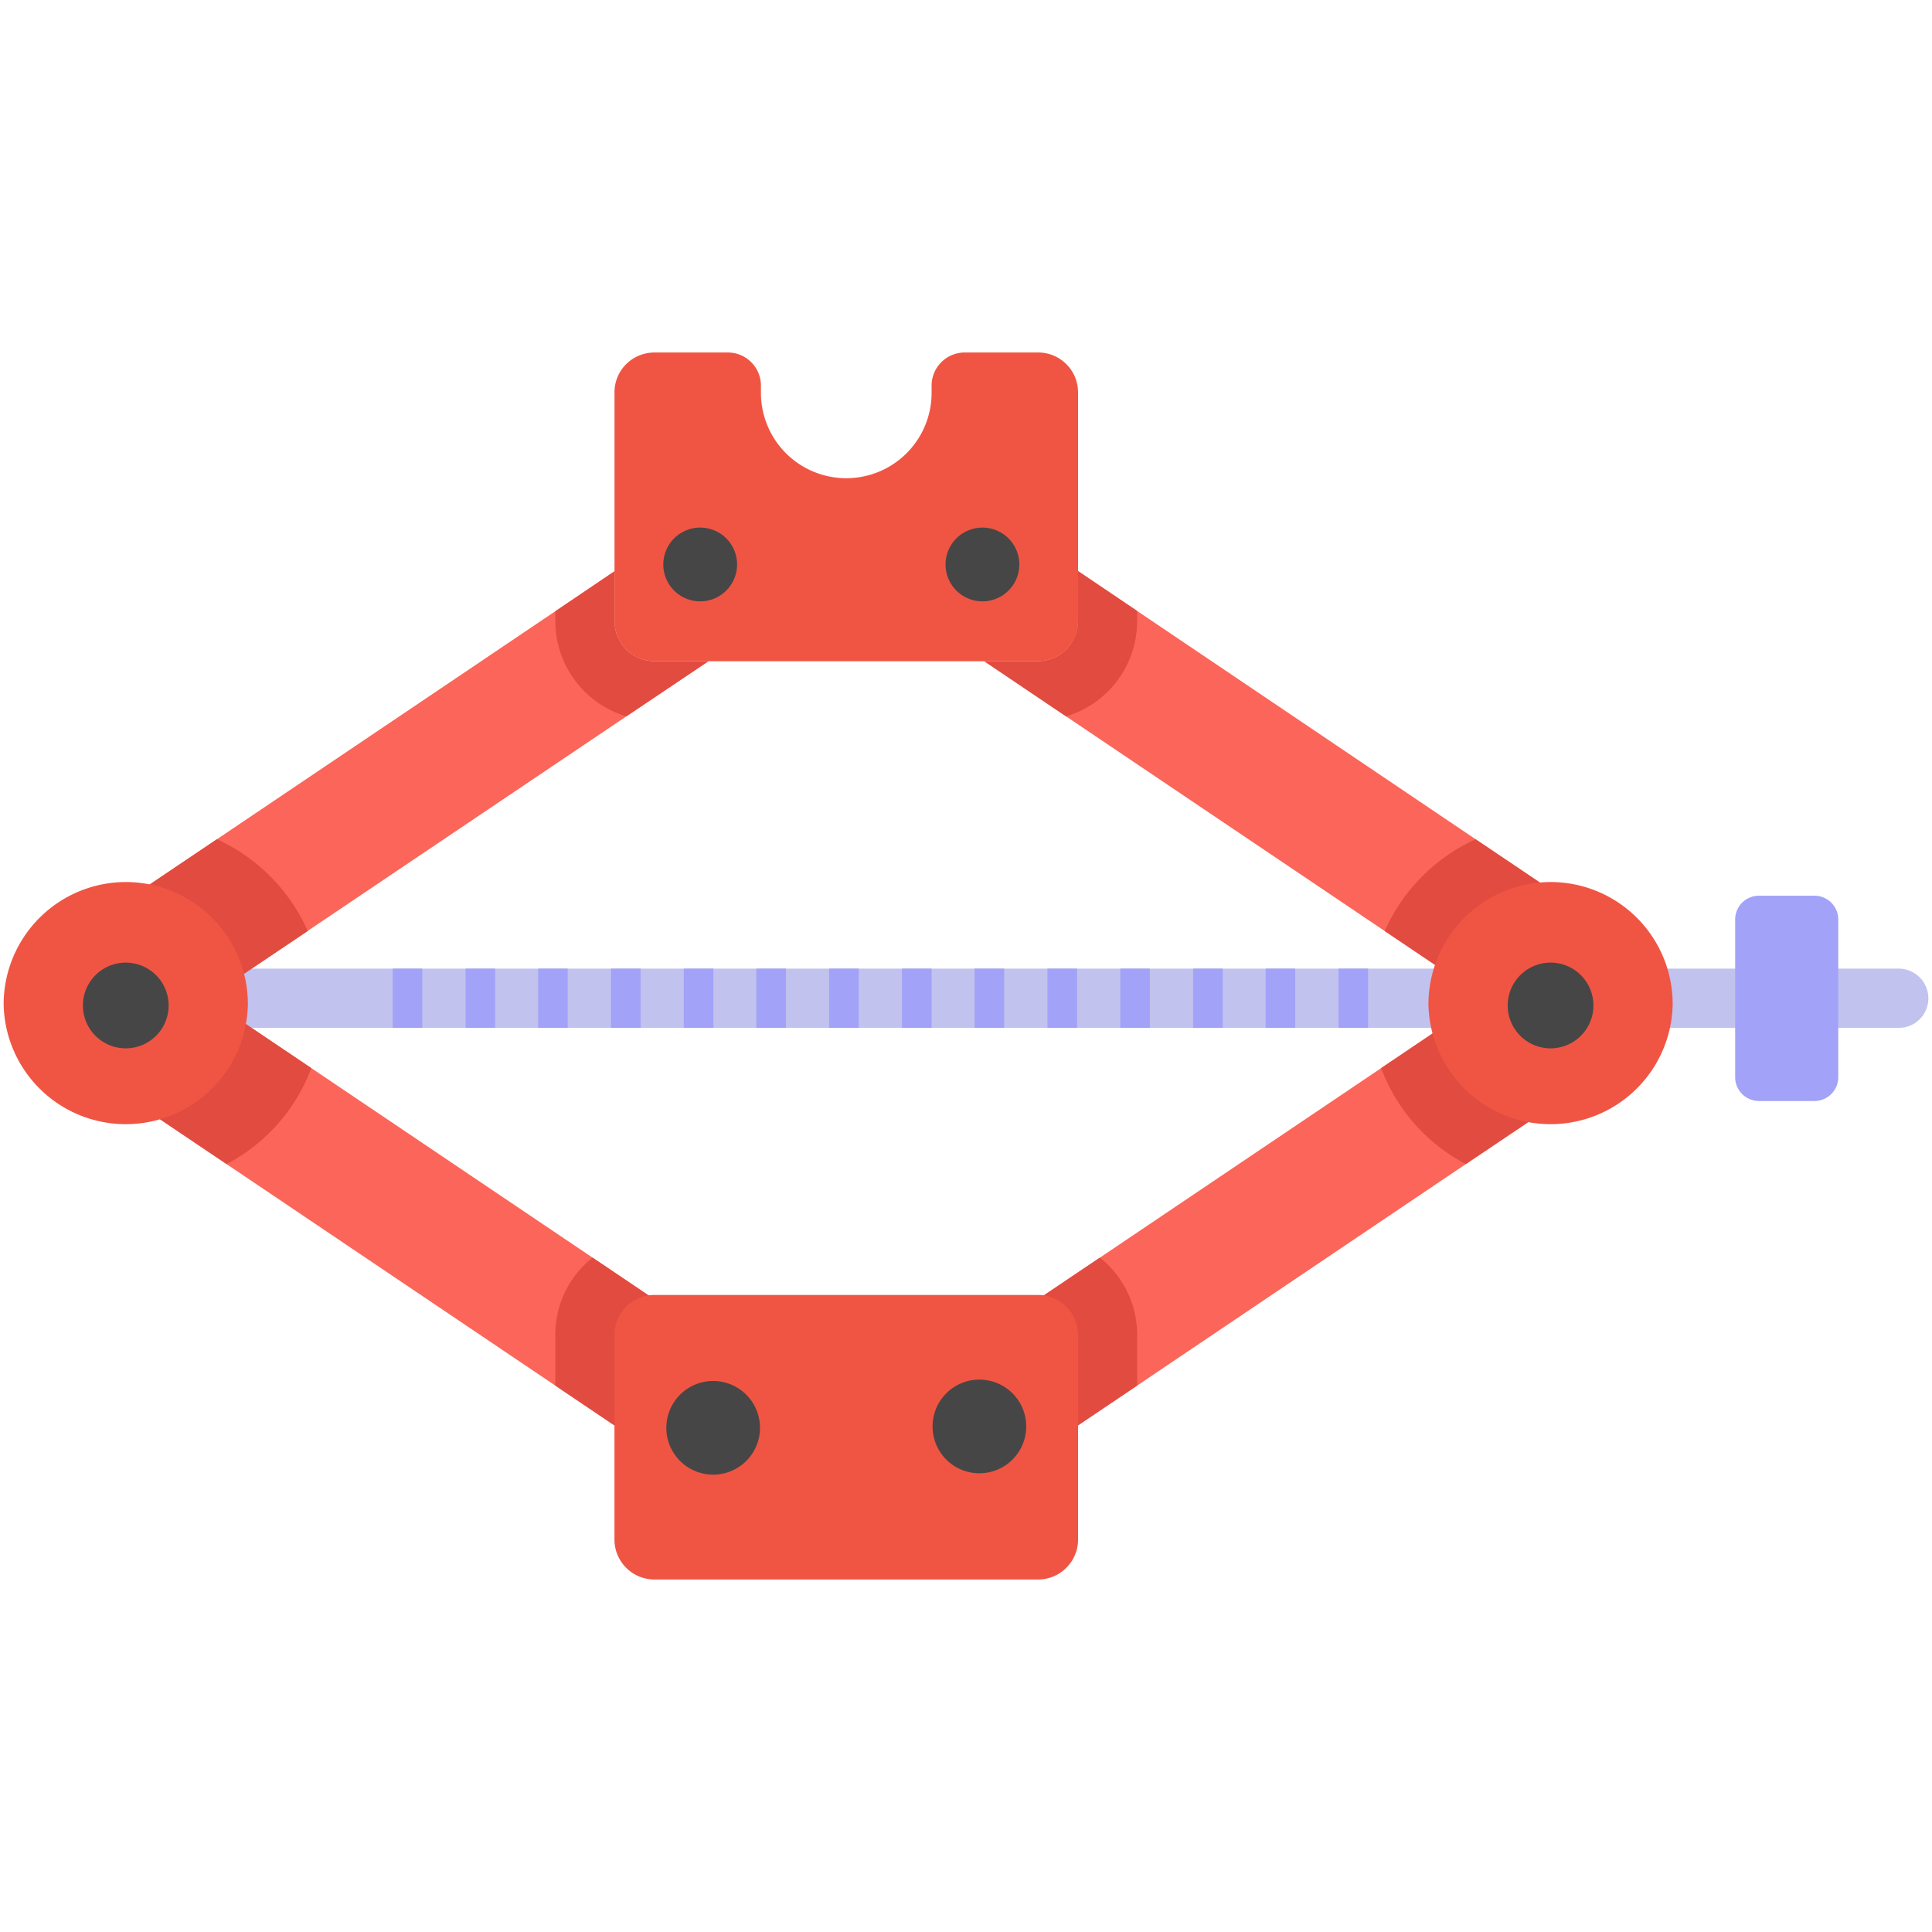 <svg xmlns="http://www.w3.org/2000/svg" version="1.1" xmlns:xlink="http://www.w3.org/1999/xlink" width="512" height="512" x="0" y="0" viewBox="0 0 53 53" style="enable-background:new 0 0 512 512" xml:space="preserve"><g transform="matrix(1.1,0,0,1.1,-2.65,-2.65)"><path fill="#c2c2ef" d="M50.5 27.305a.736.736 0 0 1-.738.738H5.542a.736.736 0 0 1-.738-.738.74.74 0 0 1 .738-.739h44.22a.74.74 0 0 1 .738.739z" opacity="1" data-original="#c2c2ef"></path><path fill="#fc6559" d="m43.16 25.998-3.951-2.659-8.44-5.693-1.478-.997v1.248a1 1 0 0 1-.997 1.004h-1.336l2.038 1.373 7.946 5.354 2.496 1.677-2.585 1.742-7.015 4.727-6.329 4.26-6.321-4.26-9.6-6.47 10.442-7.03 2.045-1.373h-1.344a1 1 0 0 1-.997-1.004v-1.241l-1.476.997-12.385 8.345a1.573 1.573 0 0 0 0 2.621l12.385 8.345 6.365 4.29c.266.185.576.273.886.273.31 0 .613-.088.886-.273l6.373-4.29 8.197-5.524 4.195-2.82c.435-.296.694-.784.694-1.315 0-.525-.259-1.02-.694-1.307z" opacity="1" data-original="#fc6559"></path><path fill="#e24b40" d="M43.854 27.305c0 .531-.259 1.019-.694 1.314l-4.195 2.821a4.476 4.476 0 0 1-2.112-2.393l2.585-1.742-2.496-1.677a4.536 4.536 0 0 1 2.267-2.289l3.95 2.659c.436.288.695.782.695 1.307zM3.172 27.305c0 .531.258 1.019.694 1.314l4.195 2.821a4.476 4.476 0 0 0 2.112-2.393l-2.585-1.742 2.496-1.677a4.536 4.536 0 0 0-2.267-2.289l-3.95 2.659a1.566 1.566 0 0 0-.695 1.307z" opacity="1" data-original="#e24b40"></path><path fill="#f05543" d="M44.124 27.454a3.046 3.046 0 0 1-6.091 0 3.051 3.051 0 0 1 3.048-3.048 3.046 3.046 0 0 1 3.043 3.048z" opacity="1" data-original="#f05543"></path><path fill="#474646" d="M42.147 27.453a1.069 1.069 0 1 1-2.137-.002 1.069 1.069 0 0 1 2.137.002z" opacity="1" data-original="#474646"></path><path fill="#e24b40" d="M30.768 35.701v1.263l-6.373 4.29a1.565 1.565 0 0 1-.886.273c-.31 0-.62-.088-.886-.273l-6.365-4.29V35.7c0-.783.361-1.477.93-1.927l6.321 4.26 6.329-4.26c.568.45.93 1.144.93 1.927z" opacity="1" data-original="#e24b40"></path><path fill="#f05543" d="M29.295 35.7v5.103c0 .55-.447.997-.997.997H18.73a.997.997 0 0 1-.997-.997v-5.102c0-.55.446-.997.997-.997h9.567c.55 0 .997.446.997.997z" opacity="1" data-original="#f05543"></path><path fill="#e24b40" d="M18.731 18.9h1.344l-2.045 1.374a2.48 2.48 0 0 1-1.772-2.377v-.244l1.476-.997v1.24a1 1 0 0 0 .997 1.005zM30.768 17.646v.25a2.479 2.479 0 0 1-1.772 2.378l-2.038-1.373h1.336a1 1 0 0 0 .997-1.004v-1.248z" opacity="1" data-original="#e24b40"></path><path fill="#f05543" d="M29.295 12.193V17.9c0 .55-.45 1-1 1h-9.56c-.558 0-1.001-.45-1.001-1v-5.707c0-.55.443-.993 1-.993h1.825c.457 0 .827.37.827.827v.18a2.128 2.128 0 0 0 4.256 0v-.18c0-.457.37-.827.828-.827H28.3c.549 0 .994.445.994.993zM8.591 27.454a3.046 3.046 0 0 1-6.091 0 3.051 3.051 0 0 1 3.049-3.048 3.046 3.046 0 0 1 3.042 3.048z" opacity="1" data-original="#f05543"></path><path fill="#a2a2f9" d="M48.253 25.341v3.932a.594.594 0 0 1-.594.594h-1.383a.594.594 0 0 1-.594-.594v-3.932c0-.328.266-.594.594-.594h1.383c.328 0 .594.266.594.594z" opacity="1" data-original="#a2a2f9"></path><path fill="#474646" d="M27.83 16.49a.92.92 0 1 1-1.84-.007.92.92 0 0 1 1.84.007zM20.791 16.49a.92.92 0 1 1-1.84-.007.92.92 0 0 1 1.84.007zM6.614 27.453a1.069 1.069 0 1 1-2.137-.002 1.069 1.069 0 0 1 2.137.002zM21.362 37.983a1.168 1.168 0 1 1-2.335 0 1.168 1.168 0 0 1 2.335 0zM28.002 37.983a1.168 1.168 0 1 1-2.336 0 1.168 1.168 0 0 1 2.336 0z" opacity="1" data-original="#474646"></path><path fill="#a2a2f9" d="M12.203 26.566h.738v1.477h-.738zM14.02 26.566h.738v1.477h-.738zM15.829 26.566h.738v1.477h-.738zM17.646 26.566h.738v1.477h-.738zM19.462 26.566h.738v1.477h-.738zM21.272 26.566h.738v1.477h-.738zM23.088 26.566h.738v1.477h-.738zM24.905 26.566h.738v1.477h-.738zM26.714 26.566h.738v1.477h-.738zM28.531 26.566h.738v1.477h-.738zM30.347 26.566h.738v1.477h-.738zM32.164 26.566h.738v1.477h-.738zM33.973 26.566h.738v1.477h-.738zM35.79 26.566h.738v1.477h-.738z" opacity="1" data-original="#a2a2f9"></path></g></svg>
